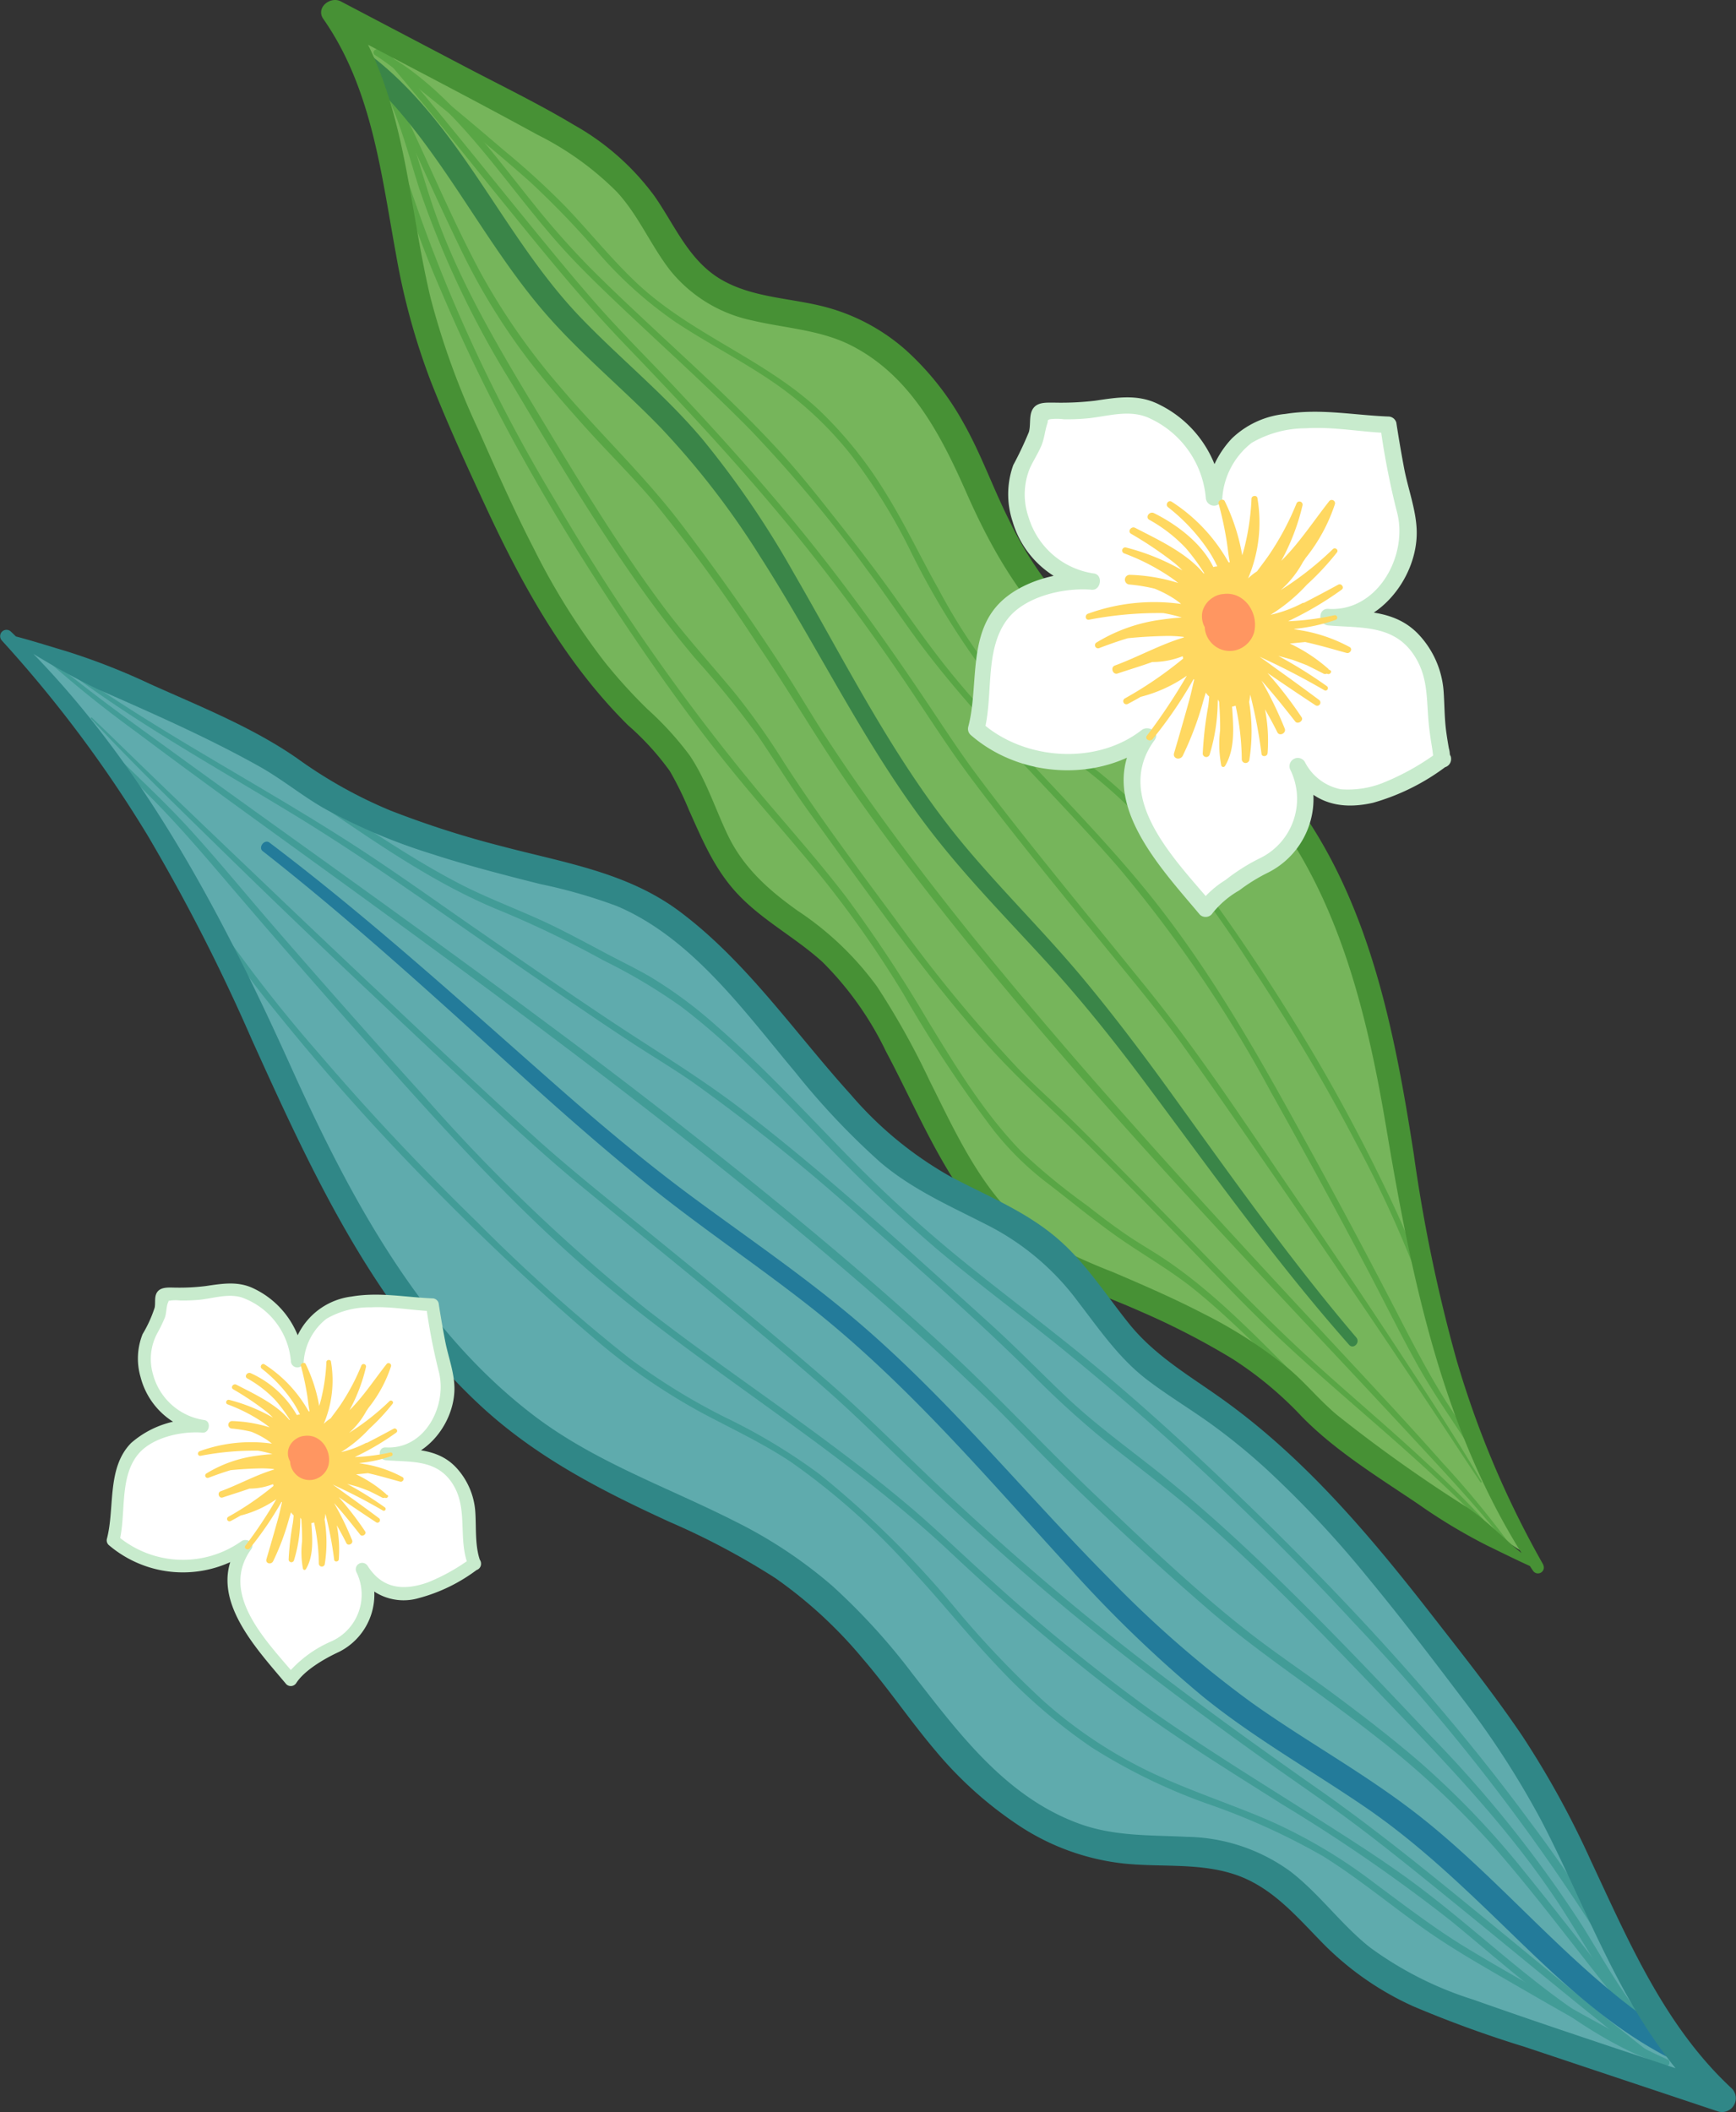 <svg id="Group_147" data-name="Group 147" xmlns="http://www.w3.org/2000/svg" xmlns:xlink="http://www.w3.org/1999/xlink" width="181.648" height="220.912" viewBox="0 0 181.648 220.912">
  <rect x="0" y="0" width="181.648" height="220.912" fill="#333333" stroke="none"/>
  <defs>
    <clipPath id="clip-path">
      <rect id="Rectangle_144" data-name="Rectangle 144" width="181.648" height="220.912" fill="none"/>
    </clipPath>
  </defs>
  <g id="Group_146" data-name="Group 146" clip-path="url(#clip-path)">
    <path id="Path_635" data-name="Path 635" d="M122.045,5.354c9.247,6.876,17.935,9.363,26.262,14.085,5.37,3.045,8.86,12.553,13.975,15.143,5.553,2.813,10.494,1.174,15.791,4.722,8.627,5.777,13.836,20.976,20.2,29.1,5.105,6.516,12.02,6.421,17.125,12.937,1.726,2.2,7.521,9.273,8.872,11.724,3.615,6.56,2.818,8.566,5.249,15.6,4.009,11.6,4.574,23.856,8.108,35.572,2.372,7.866,6.319,15.012,9.5,22.559-5.225-3.645-10.932-6.247-16.069-9.831-6.112-4.265-10.514-10.29-17.281-13.748-7.563-3.865-15.866-5.929-22.654-11.587-7.025-5.856-9.013-16.077-13.917-23.92l0-.005c-4.521-7.226-9.891-6.23-14.136-13.657-1.837-3.214-3.747-7.448-6.2-10.3-2.946-3.43-7.858-8.623-10.35-12.4-2.693-4.084-5.107-7.388-7.082-11.854a173.932,173.932,0,0,1-11.6-36.429c-1.036-5.473-2.168-13.214-5.8-17.706" transform="translate(-86.821 -3.809)" fill="#76b55b"/>
    <path id="Path_636" data-name="Path 636" d="M252.8,168.045a95.626,95.626,0,0,0-5.068-8.649c-1.921-3.039-3.552-6.218-5.2-9.407q-5.128-9.9-10.528-19.657c-4.716-8.565-9.624-17.029-15.845-24.607-3.9-4.755-8.2-9.166-12.39-13.667-2.491-2.678-4.956-5.384-7.3-8.195-2.239-2.686-4.233-5.516-6.253-8.365-1.936-2.732-3.976-5.392-6.05-8.02-1.911-2.422-3.822-4.861-5.9-7.148-4.264-4.7-8.995-8.97-13.629-13.3-2.185-2.041-4.368-4.086-6.477-6.206a86.229,86.229,0,0,1-6.045-6.849c-3.819-4.751-7.474-9.8-12.36-13.531a23.456,23.456,0,0,0-3.771-2.37c-.33-.165-.618.315-.291.5,5.44,3.054,9.478,7.768,13.316,12.583,1.942,2.436,3.851,4.9,5.92,7.233,1.94,2.186,4.047,4.219,6.164,6.231,4.631,4.4,9.4,8.658,13.887,13.211A143.052,143.052,0,0,1,187.137,72.4c1.986,2.641,3.795,5.407,5.781,8.045,2.1,2.793,4.374,5.456,6.705,8.059,4.575,5.108,9.426,9.967,13.921,15.148A138.75,138.75,0,0,1,229.4,127.027q5.106,9.1,9.978,18.329c1.823,3.441,3.535,6.951,5.438,10.349,1.541,2.75,3.354,5.332,5.065,7.975q1.424,2.2,2.685,4.5c.083.152.306.018.23-.135" transform="translate(-96.428 -12.835)" fill="#59a645"/>
    <path id="Path_637" data-name="Path 637" d="M248.087,155.368a94.917,94.917,0,0,0-6.77-18.375,185.841,185.841,0,0,0-10.442-18.845c-3.5-5.571-7.231-11-11.263-16.2a49.017,49.017,0,0,0-8.548-8.679,73.9,73.9,0,0,1-7.378-6.081,59.7,59.7,0,0,1-9.076-12.766c-1.913-3.383-3.559-6.915-5.625-10.211a42.508,42.508,0,0,0-6.944-8.61c-5.724-5.323-13.378-7.908-19.056-13.264-2.67-2.518-4.962-5.4-7.5-8.046a82.659,82.659,0,0,0-6.217-5.679c-3.895-3.318-7.815-6.671-11.944-9.7a16.064,16.064,0,0,0-1.379-.939.313.313,0,0,0-.316.541,33.411,33.411,0,0,1,3.766,2.873q3.216,2.564,6.376,5.2c2.052,1.709,4.094,3.432,6.09,5.207a90.9,90.9,0,0,1,7.069,7.343A42.782,42.782,0,0,0,167,46.393c3.244,2.155,6.72,3.933,9.952,6.107a37.281,37.281,0,0,1,8.525,7.894,60.893,60.893,0,0,1,6.019,9.669,83.043,83.043,0,0,0,9.736,15.4,45.074,45.074,0,0,0,7.517,6.855,53.025,53.025,0,0,1,7.9,7.061,130,130,0,0,1,10.929,14.842,203.31,203.31,0,0,1,10.817,18.306,117.84,117.84,0,0,1,8.1,18.8q.648,2.061,1.166,4.159c.067.273.487.158.421-.116" transform="translate(-96.379 -12.755)" fill="#59a645"/>
    <path id="Path_638" data-name="Path 638" d="M244.681,166.087c-5.306-5.737-11.357-10.7-17.164-15.912-4.033-3.617-7.825-7.455-11.592-11.344q-5.136-5.3-10.33-10.551c-1.533-1.541-3.068-3.082-4.633-4.591-1.593-1.537-3.255-3-4.8-4.583a154.826,154.826,0,0,1-13.135-15.961c-3.943-5.32-7.934-10.658-11.531-16.219a76.239,76.239,0,0,0-5.162-7.294c-2.494-3.014-5.123-5.878-7.468-9.019-4.594-6.154-8.589-12.724-12.551-19.294-4.125-6.84-8.328-13.714-11.1-21.242-1.974-5.365-3.032-11.114-6.071-16.032a35.649,35.649,0,0,0-2.8-3.864c-.306-.372-.83.159-.528.528a31.016,31.016,0,0,1,4.848,8.06c1.047,2.612,1.765,5.341,2.619,8.019a99.235,99.235,0,0,0,9.677,20.425c3.962,6.672,7.946,13.361,12.359,19.746,2.139,3.1,4.394,6.114,6.819,8.992a101.308,101.308,0,0,1,6.641,8.195c1.793,2.639,3.459,5.357,5.33,7.944s3.716,5.152,5.586,7.72c4.073,5.591,8.225,11.15,12.809,16.337,3.2,3.62,6.8,6.792,10.236,10.178,3.54,3.491,7.014,7.048,10.483,10.609,3.267,3.354,6.472,6.774,9.881,9.986,5.538,5.22,11.469,10,17.021,15.206,1.464,1.372,2.9,2.776,4.324,4.187.147.146.366-.076.227-.227" transform="translate(-89.443 -7.153)" fill="#59a645"/>
    <path id="Path_639" data-name="Path 639" d="M251.975,166.063c-2.843-4.846-5.958-9.537-9.039-14.233-3.572-5.444-7.223-10.835-10.9-16.211-4.882-7.143-9.649-14.43-15.094-21.164-4.04-5-8.126-9.955-12.126-14.984-1.974-2.481-3.933-4.977-5.821-7.524-1.782-2.4-3.4-4.908-5.071-7.392C190.2,79,186.326,73.548,182.16,68.314c-4.63-5.817-9.594-11.355-14.683-16.772-2.53-2.693-5.164-5.3-7.624-8.056-2.033-2.279-3.982-4.633-5.921-6.991-4.685-5.7-9.268-11.481-14.006-17.135-1.019-1.215-2.053-2.415-3.091-3.612-.277-.319-.739.146-.464.463,4.722,5.444,9.187,11.112,13.731,16.7,3.968,4.884,7.93,9.768,12.3,14.305,5.531,5.748,10.981,11.585,16.1,17.705,4.3,5.143,8.324,10.506,12.136,16.022,1.938,2.8,3.778,5.672,5.707,8.481,1.544,2.247,3.2,4.415,4.873,6.569,4.121,5.317,8.395,10.513,12.65,15.723,2.347,2.873,4.695,5.728,6.856,8.744,2.829,3.947,5.594,7.94,8.351,11.937,7.035,10.2,14.019,20.443,20.825,30.8q.969,1.475,1.953,2.94a.073.073,0,0,0,.126-.074" transform="translate(-96.952 -11.126)" fill="#59a645"/>
    <path id="Path_640" data-name="Path 640" d="M255.765,178.517a97.9,97.9,0,0,0-7.575-9.271c-4.022-4.533-8.171-8.953-12.3-13.39-5.04-5.419-10.073-10.845-15.039-16.332-5.384-5.947-10.7-11.958-15.869-18.093-5.117-6.074-10.1-12.271-14.792-18.676-2.215-3.021-4.365-6.09-6.417-9.225-1.567-2.395-3-4.872-4.56-7.27-3.389-5.21-6.983-10.316-10.748-15.262-3.889-5.109-8.6-9.53-12.744-14.432a69.051,69.051,0,0,1-8.332-12.012c-2.772-5.193-5.062-10.639-7.584-15.955-.913-1.925-1.868-3.831-2.843-5.726-.11-.214-.413-.026-.318.186,2.79,6.276,5.564,12.577,8.546,18.765a67.563,67.563,0,0,0,7.233,11.932c1.815,2.363,3.765,4.619,5.751,6.839,2.426,2.713,5.045,5.275,7.4,8.046a170.338,170.338,0,0,1,10.744,14.737c3.4,5,6.422,10.228,9.872,15.193,4.435,6.382,9.206,12.526,14.135,18.533,5.117,6.236,10.409,12.33,15.8,18.327,5.1,5.674,10.293,11.272,15.508,16.845,4.428,4.733,8.879,9.444,13.284,14.2,3.129,3.376,6.3,6.745,9.2,10.324.489.6.968,1.217,1.425,1.845.094.129.311.008.218-.127" transform="translate(-97.196 -16.204)" fill="#59a645"/>
    <path id="Path_641" data-name="Path 641" d="M246.811,182.253c-10.213-5.928-16.835-16.237-26.581-22.78-1.283-.861-2.629-1.621-3.908-2.489-1.461-.993-2.868-2.063-4.259-3.152a67.322,67.322,0,0,1-6.752-5.532c-3.959-4.034-6.957-8.983-9.888-13.78a147.451,147.451,0,0,0-8.561-12.959c-2.773-3.62-5.8-7.031-8.744-10.51A224.828,224.828,0,0,1,156.471,80.18,165.658,165.658,0,0,1,140.1,43.834c-.463-1.533-.9-3.075-1.341-4.614a.267.267,0,0,0-.515.142,110.163,110.163,0,0,0,6.31,18.98,176.317,176.317,0,0,0,8.729,17.75c3.267,5.835,6.813,11.512,10.538,17.065,3.554,5.3,7.266,10.482,11.3,15.426,2.971,3.639,6.113,7.134,9.079,10.777a112.094,112.094,0,0,1,8.675,12.372,132.845,132.845,0,0,0,9.427,14.238,31.261,31.261,0,0,0,5.411,5.364c2.678,2.041,5.257,4.215,8.036,6.121,2.557,1.754,5.215,3.267,7.632,5.228,2.281,1.851,4.418,3.871,6.523,5.917,4.216,4.1,8.33,8.356,13.169,11.736a36.286,36.286,0,0,0,3.579,2.194.16.16,0,0,0,.162-.276" transform="translate(-98.337 -27.765)" fill="#59a645"/>
    <path id="Path_642" data-name="Path 642" d="M232.535,152.725c-6.959-8.165-13.111-16.885-19.384-25.572-2.912-4.032-5.912-8.006-9.09-11.834-3.929-4.73-8.319-9.049-12.284-13.749-7.386-8.756-12.455-19.053-18.164-28.9a97.5,97.5,0,0,0-9.446-13.835c-3.884-4.637-8.612-8.436-12.795-12.786-8.3-8.632-12.7-20.634-22.511-27.834-.89-.653-2.034.821-1.185,1.537C135.9,26.7,140.3,36.823,147.121,44.961c3.854,4.6,8.548,8.373,12.7,12.682A85.8,85.8,0,0,1,170.17,71.068c6.092,9.509,10.959,19.812,17.884,28.776,3.689,4.776,7.931,9.088,12,13.532,3.63,3.962,6.989,8.154,10.207,12.455,7.013,9.376,13.739,18.87,21.514,27.652.46.52,1.2-.238.758-.758" transform="translate(-90.615 -12.84)" fill="#3a8548"/>
    <path id="Path_643" data-name="Path 643" d="M244.3,163.644a100.317,100.317,0,0,1-9.081-21.436,164.959,164.959,0,0,1-4.468-21.493c-2.029-13.052-4.681-26.709-12.869-37.469C213.662,77.7,208.118,73.932,202.458,70a49.784,49.784,0,0,1-8.03-6.584,37.8,37.8,0,0,1-6.07-9.112c-1.648-3.291-2.875-6.793-4.686-10a29.481,29.481,0,0,0-6.074-7.694,20.717,20.717,0,0,0-9.117-4.676c-3.337-.769-6.945-.888-10-2.583-3.538-1.963-4.973-5.67-7.18-8.839a26.6,26.6,0,0,0-8.415-7.44c-3.7-2.216-7.611-4.108-11.429-6.113L118.477.145c-1.1-.575-2.649.663-1.832,1.832,5.065,7.239,6.046,16.106,7.6,24.571A71.122,71.122,0,0,0,127.9,39.9c1.728,4.39,3.7,8.7,5.689,12.978,3.871,8.35,8.354,16.442,14.943,22.972a28.331,28.331,0,0,1,4.367,4.785,33.54,33.54,0,0,1,1.992,4.049c1.427,3.182,2.705,6.269,5.142,8.848,2.626,2.781,6.081,4.548,8.887,7.119a33.93,33.93,0,0,1,6.61,9.333c3.454,6.47,6.218,13.692,11.452,19,4.136,4.2,9.983,5.856,15.235,8.2a78.951,78.951,0,0,1,9.52,4.908,38.3,38.3,0,0,1,7.3,6.064c3.5,3.587,8.053,6.365,12.182,9.152a58.3,58.3,0,0,0,7.195,4.327c1.556.755,3.108,1.527,4.684,2.24a3.28,3.28,0,0,1,.563.264c.227.142.436-.217.21-.359-2.586-1.619-4.9-4.378-7.556-6.136a153.8,153.8,0,0,1-13.6-9.662c-1.808-1.5-3.266-3.339-5.068-4.847a48.438,48.438,0,0,0-8.868-5.724c-3.1-1.607-6.3-3-9.508-4.367a62.309,62.309,0,0,1-6.784-3.094c-6.154-3.547-9.35-10.852-12.4-16.923A81.1,81.1,0,0,0,174.6,103.2a32.306,32.306,0,0,0-8.3-7.937c-3.037-2.155-5.693-4.512-7.331-7.927-1.315-2.742-2.275-5.8-3.986-8.33a33.239,33.239,0,0,0-4.416-4.837,54.474,54.474,0,0,1-4.508-4.968,71.861,71.861,0,0,1-7.39-11.835c-2.1-4.07-3.952-8.256-5.808-12.439a80.077,80.077,0,0,1-4.993-13.777c-1.979-8.27-2.429-16.952-5.8-24.849a31.733,31.733,0,0,0-3.12-5.675l-1.832,1.832c7.317,3.875,14.688,7.664,21.951,11.639a31.716,31.716,0,0,1,8.293,5.969c2.266,2.448,3.542,5.589,5.579,8.208a14.95,14.95,0,0,0,8.587,5.241c3.476.823,7.141.973,10.377,2.626,6.242,3.188,9.4,9.414,12.1,15.534,3,6.782,6.7,12.85,12.588,17.5,5.368,4.233,11.547,7.4,16.34,12.349,9.33,9.632,12.752,23.428,14.911,36.261,2.723,16.191,6.063,32.634,15.381,46.489a.618.618,0,0,0,1.066-.623" transform="translate(-82.817 0)" fill="#479135"/>
    <path id="Path_644" data-name="Path 644" d="M383.938,195c3.827-1.6,5.654-6.908,3.608-10.452,2.313,3.815,4.956,3.764,8.611,2.789,2.319-.618,6.585-3.55,6.585-3.55a19.618,19.618,0,0,1-.571-3.305c-.284-2.408-.032-4.23-.541-5.6-2.452-6.606-7.177-5.531-10.869-5.889,4.855.472,9.744-5.629,8.043-11.135-.763-2.469-1.762-8.982-1.762-8.982s-1.822-.065-4.106-.389c-.614-.087-7.07-.778-10.629,1.523a9.546,9.546,0,0,0-3.5,6.484c-.074-3.739-2.624-6.921-5.767-8.762a5.976,5.976,0,0,0-2.636-.9,21.328,21.328,0,0,0-4.367.444,47.069,47.069,0,0,1-4.954.173.783.783,0,0,0-.411.1c-.342.235-.131.969-.182,1.328a8.524,8.524,0,0,1-1.042,2.862,7.536,7.536,0,0,0-1.293,3.72c-.26,5.034,3.466,9.32,7.857,9.8-2.872-.315-7.878,1.107-9.547,3.478-2.514,3.571-1.335,7.74-2.54,11.938,3.567,3.231,11.986,5.545,17.913.742-2.339,2.957-1.608,6.858-.836,8.475,1.719,3.6,4.371,6.53,6.922,9.594.56-1.058,4.932-4.029,6.018-4.484" transform="translate(-251.775 -104.446)" fill="#fff"/>
    <path id="Path_645" data-name="Path 645" d="M382.245,193.741a8.63,8.63,0,0,0,3.918-11.636l-1.494.873c2.08,3.291,4.893,4.26,8.634,3.423a23.191,23.191,0,0,0,7.746-3.873l-1.3-.747c0,.027,0,.054,0,.081l1.477-.612c.267.208.1.386.122,0a2.713,2.713,0,0,0-.1-.555c-.1-.559-.191-1.121-.268-1.684-.2-1.448-.179-2.894-.286-4.347a9.723,9.723,0,0,0-2.615-5.88c-2.55-2.692-6.068-2.368-9.443-2.666v1.731c5.154.332,9.3-4.9,9.25-9.77-.022-2.221-.913-4.508-1.323-6.689q-.446-2.369-.812-4.754a.872.872,0,0,0-.834-.635c-3.663-.145-7.085-.855-10.764-.273a9.363,9.363,0,0,0-5.605,2.562,10.115,10.115,0,0,0-2.734,6.193h1.731a11.865,11.865,0,0,0-6.606-9.736c-2.2-1.122-4.377-.747-6.712-.4a30.338,30.338,0,0,1-4.24.2c-.787.009-1.775-.1-2.263.649-.438.672-.2,1.668-.421,2.428a36.466,36.466,0,0,1-1.634,3.455,9.028,9.028,0,0,0-.07,5.894,10.067,10.067,0,0,0,8.055,7.109q.116-.85.23-1.7c-3.244-.282-7.478.821-9.768,3.254-3.194,3.394-2.054,8.662-3.153,12.8a.861.861,0,0,0,.223.842c5.24,4.6,13.633,5.037,19.136.741l-1.359-1.049c-5.039,6.819,2.029,14.1,6.221,19.117a.873.873,0,0,0,1.359-.175,9.792,9.792,0,0,1,2.78-2.356,18.452,18.452,0,0,1,2.928-1.818c1.013-.458.135-1.95-.873-1.494a20.278,20.278,0,0,0-3.484,2.217,10.365,10.365,0,0,0-2.845,2.578l1.359-.175c-3.677-4.4-10.418-10.974-5.951-17.02.636-.861-.659-1.595-1.359-1.048-4.717,3.682-12.224,3.176-16.689-.741q.111.421.223.842c.987-3.711-.022-8.544,2.453-11.731,1.851-2.383,5.94-3.3,8.8-3.049.96.083,1.2-1.569.23-1.7a8.387,8.387,0,0,1-6.846-5.9,7.232,7.232,0,0,1,.153-5.144c.368-.789.846-1.517,1.187-2.32.323-.763.367-1.556.622-2.312.141-.418-.1-.271.25-.453a5.718,5.718,0,0,1,1.48,0,22.413,22.413,0,0,0,2.688-.116c2.154-.254,4.364-.962,6.417.074a10.133,10.133,0,0,1,5.749,8.242.866.866,0,0,0,1.731,0,8,8,0,0,1,3.074-5.737,11.276,11.276,0,0,1,5.623-1.519c2.936-.188,5.755.388,8.676.5l-.834-.635a80.421,80.421,0,0,0,1.729,8.871c1.227,4.513-2,10.484-7.175,10.151-1.118-.072-1.1,1.634,0,1.731,3.283.289,6.735-.113,8.865,2.963,1.513,2.186,1.4,4.331,1.6,6.855.084,1.055.24,2.105.416,3.148.074.439.084,1.345.485,1.658a.878.878,0,0,0,1.477-.612c0-.027,0-.054,0-.081a.872.872,0,0,0-1.3-.747,25.739,25.739,0,0,1-5.973,3.336,9.9,9.9,0,0,1-4.253.615,5.4,5.4,0,0,1-3.787-2.881.866.866,0,0,0-1.494.873,6.9,6.9,0,0,1-3.3,9.269c-1.013.459-.134,1.951.873,1.494" transform="translate(-249.646 -102.438)" fill="#c8ebcd"/>
    <path id="Path_646" data-name="Path 646" d="M412.672,206.634a17.362,17.362,0,0,0-.269-4.6c.451.79.888,1.587,1.289,2.4.232.471.974.086.773-.391a41.056,41.056,0,0,0-2.434-5.014c1.238,1.382,2.395,2.829,3.54,4.286.26.331.9-.09.663-.447a42.676,42.676,0,0,0-3.567-4.625q.294.195.585.394,2.208,1.512,4.445,2.984a.337.337,0,0,0,.381-.553q-2.146-1.6-4.328-3.154c-.641-.459-1.265-.935-1.914-1.375a76.034,76.034,0,0,1,6.773,3.5.251.251,0,0,0,.284-.412,48.352,48.352,0,0,0-5.093-3.174q.734.191,1.463.4.768.277,1.526.575c.582.285,1.162.582,1.75.883a.372.372,0,0,0,.333-.007l.062.027c.267.119.542-.265.27-.392l-.122-.054a.314.314,0,0,0-.074-.1,17,17,0,0,0-4.01-2.629l1.609-.158c1.46.323,2.9.749,4.331,1.142.371.1.666-.421.319-.616a16.388,16.388,0,0,0-5.3-1.782c-.177-.031-.362-.066-.552-.1.045-.007.091-.016.136-.022a18.68,18.68,0,0,0,4.273-.946.252.252,0,0,0-.16-.476,27.139,27.139,0,0,1-4.806.624l-.024,0a35.138,35.138,0,0,0,5.6-3.3c.313-.225-.029-.7-.364-.519-1.184.649-2.381,1.278-3.584,1.9a.257.257,0,0,0-.164.029,13.612,13.612,0,0,1-3.331,1.222A17.989,17.989,0,0,0,416.786,189a28.307,28.307,0,0,0,3.147-3.378c.2-.253-.193-.577-.425-.343a33.444,33.444,0,0,1-5.458,4.284,10.83,10.83,0,0,0,2.337-2.956c.092-.128.18-.257.261-.389a17.925,17.925,0,0,0,3.069-5.64.344.344,0,0,0-.624-.274c-1.524,1.941-2.882,4.005-4.6,5.812-.126.132-.256.262-.385.392a23.057,23.057,0,0,0,2.221-5.806.331.331,0,0,0-.634-.185,28.732,28.732,0,0,1-2.608,4.977c-.451.708-1,1.4-1.519,2.112a5.729,5.729,0,0,0-.937.742,15.005,15.005,0,0,0,.978-8.4c-.044-.332-.606-.284-.619.057a25.374,25.374,0,0,1-.7,4.953c-.079.326-.172.65-.27.972a21.084,21.084,0,0,0-1.822-5.646c-.138-.337-.756-.124-.653.232a36.407,36.407,0,0,1,.808,3.689c.146.812.2,1.651.372,2.456a1.291,1.291,0,0,0-.134.006,17.96,17.96,0,0,0-5.946-6.338c-.364-.242-.716.31-.39.567a19.729,19.729,0,0,1,4.321,4.67,13.82,13.82,0,0,1,.838,1.52,1.547,1.547,0,0,0-.418.074c-1.207-2.483-3.792-4.442-6.212-5.643-.471-.234-.954.438-.484.7a15.766,15.766,0,0,1,3.8,2.942,21.066,21.066,0,0,1,1.961,2.669c-.03,0-.06-.01-.091-.011-1.744-2.16-4.96-3.619-7.152-4.759-.414-.215-.836.379-.428.621a39.894,39.894,0,0,1,4.46,2.994,9.281,9.281,0,0,1,.911.835,23.488,23.488,0,0,0-5.89-2.392.323.323,0,0,0-.222.605,22.486,22.486,0,0,1,4.5,2.256,13.739,13.739,0,0,1,1.174.846c-.235-.073-.466-.14-.685-.2a18.623,18.623,0,0,0-4.341-.651.507.507,0,0,0-.093,1.01,18.04,18.04,0,0,1,2.646.434,12.17,12.17,0,0,1,1.991,1.02,7.4,7.4,0,0,1,.783.583,20.312,20.312,0,0,0-9.715,1.008c-.41.131-.32.728.115.631a38.313,38.313,0,0,1,7.728-.687,14.522,14.522,0,0,1,1.946.468c-.73.035-1.463.123-2.174.225a17.272,17.272,0,0,0-6.726,2.371.327.327,0,1,0,.294.584c.969-.371,1.949-.716,2.941-1.014,1.376-.146,2.8-.219,4.159-.242a13.7,13.7,0,0,1,1.7.1c.008.019.016.038.025.057-2.439.72-4.866,2.075-7.222,2.936-.5.182-.226,1,.28.835,1.147-.385,2.4-.76,3.626-1.2a8.64,8.64,0,0,0,3.056-.559l.138-.042c.011.081.026.162.042.243a41.007,41.007,0,0,1-6.088,4.159.327.327,0,1,0,.295.584q.692-.36,1.35-.745a14.79,14.79,0,0,0,4.827-2.205,60.948,60.948,0,0,1-4.163,6.251c-.3.356.3.715.6.361a45.259,45.259,0,0,0,4.276-6.266l.059.062c-.177.731-.328,1.464-.519,2.153-.509,1.843-1.042,3.684-1.583,5.52-.176.6.641.812.913.267a32.991,32.991,0,0,0,2.122-5.643c.089-.306.185-.62.281-.939a1.977,1.977,0,0,0,.356.407c-.025.332-.055.664-.1,1a38.148,38.148,0,0,0-.576,4.968.369.369,0,0,0,.717.114,19.237,19.237,0,0,0,.848-5.3c.006-.146.011-.295.016-.443h.024a1.1,1.1,0,0,0,.113.2c.061,1,.116,2,.1,3a11.932,11.932,0,0,0,.122,3.673.216.216,0,0,0,.387.061c1.1-1.816.876-4.139.745-6.22a1.4,1.4,0,0,0,.366-.1,27.344,27.344,0,0,1,.647,5.586.4.4,0,0,0,.8.026,18.869,18.869,0,0,0-.033-6.006,5.61,5.61,0,0,0,.116-.762,50.046,50.046,0,0,1,1.183,6.206c.044.341.6.284.627-.058" transform="translate(-280.038 -127.852)" fill="#ffd861"/>
    <path id="Path_647" data-name="Path 647" d="M435.839,216.956a2.383,2.383,0,0,0,.1,1.446,2.336,2.336,0,0,0,.122.24c.009.128.022.257.044.387a2.663,2.663,0,0,0,.739,1.355,2.589,2.589,0,0,0,2.435.69,2.711,2.711,0,0,0,1.95-1.877,3.4,3.4,0,0,0-.249-2.29,3.113,3.113,0,0,0-1.3-1.417,2.682,2.682,0,0,0-1.664-.3,2.278,2.278,0,0,0-1.078.358,2.471,2.471,0,0,0-1.1,1.411" transform="translate(-310.003 -153.064)" fill="#ff9661"/>
    <path id="Path_648" data-name="Path 648" d="M183.883,385.473c-11.653-5.837-21.4-7.094-31.451-10.786-6.481-2.381-12.965-11.941-19.045-13.88-6.6-2.1-11.223.43-17.781-2.5C104.928,353.542,94.944,338.2,85.9,330.571c-7.255-6.118-14.387-4.91-21.642-11.027-2.453-2.068-10.589-8.665-12.728-11.057-5.724-6.4-5.5-8.666-10.144-15.759-7.652-11.7-11.939-24.657-19.135-36.56C17.42,248.176,11.175,241.2,5.6,233.679c6.511,3.043,13.209,4.9,19.611,7.891,7.618,3.561,14,9.268,22.048,11.865,9,2.9,18.222,3.77,26.961,8.705,9.044,5.108,14.188,15.668,21.634,23.23l0,0c6.864,6.967,12.125,5.047,18.764,12.272,2.873,3.127,6.13,7.327,9.528,9.971,4.087,3.18,10.742,7.92,14.463,11.542,4.022,3.916,7.519,7.046,10.913,11.482a222.524,222.524,0,0,1,23.008,36.915c2.725,5.659,6.234,13.717,11.347,17.916" transform="translate(-3.987 -166.236)" fill="#5fabad"/>
    <path id="Path_649" data-name="Path 649" d="M27.758,259.587c2.437,2.957,5.12,5.649,7.817,8.365,2.871,2.891,5.5,5.977,8.142,9.073q8.268,9.683,16.768,19.165c7.427,8.318,15,16.52,23.671,23.574,11.5,9.365,24.31,17,35.151,27.2,5.368,5.047,11.036,9.894,16.88,14.382,5.623,4.319,11.687,8.055,17.674,11.839a176.465,176.465,0,0,1,17.6,12.134c5.742,4.686,11.287,9.864,17.931,13.273a29.185,29.185,0,0,0,4.617,1.907c.385.121.535-.463.165-.6-7.1-2.581-12.949-7.4-18.679-12.182-2.878-2.4-5.754-4.814-8.8-7-2.675-1.92-5.453-3.7-8.228-5.468-6.117-3.9-12.326-7.674-18.265-11.846a193.1,193.1,0,0,1-16.837-13.7c-2.824-2.5-5.514-5.151-8.395-7.591-3-2.545-6.129-4.947-9.292-7.29-6.1-4.52-12.387-8.79-18.379-13.454a184.218,184.218,0,0,1-23.121-22.131q-8.028-8.868-15.863-17.915c-2.911-3.355-5.726-6.805-8.717-10.089-2.416-2.652-5.053-5.093-7.608-7.607q-2.085-2.052-4.028-4.24c-.124-.139-.318.063-.2.2" transform="translate(-19.721 -184.489)" fill="#429c97"/>
    <path id="Path_650" data-name="Path 650" d="M57.681,303.238a121.528,121.528,0,0,0,12.4,18.28,241.941,241.941,0,0,0,16.3,18.218c5.29,5.377,10.783,10.564,16.517,15.465a64.639,64.639,0,0,0,11.5,8c3.152,1.685,6.392,3.182,9.374,5.169a73.541,73.541,0,0,1,12.84,11.495c3.052,3.292,5.847,6.816,8.949,10.061a58.459,58.459,0,0,0,9.688,8.3,60.169,60.169,0,0,0,11.994,5.852,70.89,70.89,0,0,1,12.169,5.5c3.7,2.3,7.05,5.1,10.6,7.612,2.675,1.892,5.51,3.539,8.346,5.175,5.027,2.9,10.079,5.87,15.306,8.4.535.259,1.072.519,1.628.731.4.154.579-.5.179-.648a42.445,42.445,0,0,1-4.863-2.517q-4.083-2.205-8.125-4.486c-2.622-1.48-5.237-2.976-7.816-4.53-3.456-2.082-6.637-4.526-9.871-6.929a54.319,54.319,0,0,0-11.246-6.631c-4.043-1.714-8.233-3.075-12.2-4.963a48.021,48.021,0,0,1-11.07-7.352,100.942,100.942,0,0,1-9.314-9.789,100.679,100.679,0,0,0-14.153-13.965,60.686,60.686,0,0,0-9.7-5.874,65.862,65.862,0,0,1-10.343-6.361,178.742,178.742,0,0,1-15.772-14.109c-5.763-5.621-11.308-11.477-16.538-17.6a152.278,152.278,0,0,1-13.9-18.508q-1.291-2.084-2.464-4.238c-.144-.265-.547-.029-.4.236" transform="translate(-41.012 -215.469)" fill="#429c97"/>
    <path id="Path_651" data-name="Path 651" d="M27.826,245.03c7.148,5.213,14.888,9.524,22.438,14.111,5.338,3.243,10.477,6.756,15.6,10.324q6.92,4.822,13.887,9.577c2.059,1.4,4.119,2.8,6.2,4.157s4.25,2.651,6.311,4.082a202.257,202.257,0,0,1,18.4,14.871c5.67,5.013,11.388,10.029,16.771,15.35a98.448,98.448,0,0,0,7.854,7.193c3.441,2.735,6.95,5.343,10.255,8.249,6.7,5.888,12.884,12.324,19.046,18.762s12.419,12.919,17.477,20.311c3.7,5.4,6.555,11.417,11.13,16.169a45.372,45.372,0,0,0,4.164,3.779c.4.322.968-.24.567-.567a41.01,41.01,0,0,1-7.4-7.69c-1.873-2.583-3.444-5.366-5.126-8.073A127.143,127.143,0,0,0,169.5,355.684c-6.123-6.493-12.283-12.984-18.78-19.107-3.213-3.028-6.525-5.954-9.984-8.7-3.159-2.506-6.4-4.848-9.343-7.623-2.659-2.511-5.2-5.144-7.908-7.6s-5.421-4.9-8.141-7.346c-5.9-5.294-11.864-10.536-18.174-15.339-4.421-3.365-9.159-6.2-13.775-9.28-4.748-3.164-9.442-6.409-14.131-9.658-4.411-3.056-8.772-6.191-13.3-9.079-7.3-4.662-14.911-8.817-22.225-13.458-1.934-1.227-3.844-2.491-5.748-3.763-.187-.125-.349.169-.174.3" transform="translate(-19.742 -174.079)" fill="#429c97"/>
    <path id="Path_652" data-name="Path 652" d="M32.916,260.113c4.377,4.687,8.992,9.155,13.576,13.639q7.972,7.8,16.1,15.439,6.757,6.392,13.579,12.713c2.765,2.552,5.554,5.044,8.463,7.431,5.72,4.694,11.478,9.341,17.165,14.075,2.783,2.318,5.555,4.651,8.269,7.049,2.522,2.228,4.915,4.581,7.341,6.912,5.6,5.379,11.317,10.63,17.287,15.594,6.495,5.4,13.257,10.467,20.118,15.39,3.48,2.5,7.046,4.881,10.47,7.454,2.856,2.146,5.64,4.386,8.416,6.633,6.562,5.31,13.042,10.72,19.653,15.97,1.386,1.1,2.785,2.182,4.187,3.262.358.276.708-.334.354-.607-6.536-5.039-12.863-10.356-19.254-15.577-5.6-4.577-11.2-9.152-17.128-13.307-7.5-5.26-14.938-10.622-22.1-16.337-6-4.79-11.776-9.853-17.377-15.106-2.837-2.661-5.592-5.408-8.427-8.071-2.334-2.193-4.766-4.282-7.206-6.355-5.823-4.946-11.766-9.749-17.693-14.57-3.286-2.672-6.565-5.331-9.7-8.181-4.134-3.76-8.216-7.578-12.29-11.4q-8-7.509-15.931-15.087c-4.971-4.74-9.943-9.478-14.862-14.272q-1.443-1.407-2.9-2.8a.078.078,0,0,0-.111.111" transform="translate(-23.4 -184.946)" fill="#429c97"/>
    <path id="Path_653" data-name="Path 653" d="M12.42,234.666a123.912,123.912,0,0,0,10.648,8.666c5.516,4.143,11.107,8.182,16.7,12.227,6.854,4.96,13.7,9.929,20.5,14.971,7.414,5.5,14.774,11.076,22.011,16.807,7.1,5.624,14.092,11.4,20.855,17.427q4.792,4.272,9.4,8.75c2.365,2.314,4.615,4.738,6.97,7.059q7.574,7.461,15.634,14.438c5.558,4.815,11.788,8.779,17.56,13.329a91.516,91.516,0,0,1,12.336,11.491c4.46,5.094,8.494,10.556,12.734,15.83,1.532,1.906,3.1,3.782,4.686,5.643.144.169.448-.061.311-.24-4.779-6.246-9.559-12.511-14.513-18.621a88.723,88.723,0,0,0-11.172-11.624c-2.632-2.254-5.382-4.371-8.155-6.448-3.3-2.474-6.778-4.754-10.009-7.32-5.432-4.312-10.492-9.156-15.516-13.929s-9.716-9.836-14.775-14.556c-6.552-6.113-13.387-11.917-20.351-17.553q-10.717-8.672-21.8-16.885c-7-5.219-14.063-10.345-21.15-15.443-6.014-4.327-12.048-8.628-18.044-12.98-4.279-3.105-8.6-6.191-12.689-9.546-.669-.549-1.329-1.108-1.973-1.685-.129-.115-.319.071-.191.191" transform="translate(-8.805 -166.776)" fill="#429c97"/>
    <path id="Path_654" data-name="Path 654" d="M56.645,257.623c13.1,4.957,23.139,15.519,36.121,20.727a108.424,108.424,0,0,1,10.572,5.11,58.8,58.8,0,0,1,8.153,4.847c5.218,3.961,9.762,8.778,14.293,13.485a162.865,162.865,0,0,0,12.521,11.92c3.983,3.344,8.149,6.46,12.216,9.7a294.179,294.179,0,0,1,31.394,29.366,213.925,213.925,0,0,1,27.076,35.174c.928,1.535,1.834,3.083,2.745,4.627a.287.287,0,0,0,.495-.289,138.483,138.483,0,0,0-11.9-18.7c-4.41-6-9.158-11.748-14.133-17.286-4.992-5.556-10.213-10.9-15.58-16.1-5.274-5.1-10.669-10.081-16.336-14.747-4.2-3.455-8.546-6.716-12.779-10.125A142.2,142.2,0,0,1,129.013,304c-4.5-4.6-8.867-9.353-13.728-13.586a45.737,45.737,0,0,0-7.153-5.3c-1.522-.872-3.112-1.634-4.66-2.458-1.721-.917-3.439-1.838-5.188-2.7-3.3-1.625-6.767-2.832-10.03-4.525-3.091-1.605-6.046-3.456-8.963-5.356-5.912-3.851-11.689-7.988-18.1-10.989a45.4,45.4,0,0,0-4.452-1.8c-.211-.072-.3.254-.091.331" transform="translate(-40.213 -183.026)" fill="#429c97"/>
    <path id="Path_655" data-name="Path 655" d="M94.844,305.995c9.537,7.476,18.43,15.642,27.4,23.773,4.072,3.691,8.212,7.308,12.477,10.775,5.554,4.515,11.508,8.494,17.143,12.9,10.255,8.022,18.637,17.967,27.4,27.513a132.439,132.439,0,0,0,13.906,13.419c5.35,4.344,11.339,7.715,17.017,11.591,5.933,4.05,10.993,9.053,16.139,14.026,4.966,4.8,10.1,9.484,16.349,12.552,1.2.59,2.244-1.133,1.059-1.813-10.852-6.223-18.439-16.531-28.225-24.114-5.5-4.26-11.622-7.595-17.275-11.63a115.649,115.649,0,0,1-14.534-12.628c-9.1-9.122-17.22-19.26-27.105-27.578-5.285-4.448-11-8.35-16.557-12.444-4.928-3.631-9.626-7.557-14.222-11.6-9.953-8.752-19.695-17.643-30.282-25.647-.516-.39-1.21.5-.7.9" transform="translate(-67.343 -216.97)" fill="#237b9a"/>
    <path id="Path_656" data-name="Path 656" d="M.185,229.293A131.021,131.021,0,0,1,15.47,249.725a196.147,196.147,0,0,1,10.853,21.257c6.2,13.695,12.577,27.679,23.737,38.14,5.866,5.5,12.718,9.018,19.963,12.343a77.548,77.548,0,0,1,11.084,5.88,46.776,46.776,0,0,1,9.2,8.475c2.675,3.112,4.97,6.523,7.625,9.647a40.337,40.337,0,0,0,8.76,7.824,24.773,24.773,0,0,0,10.719,3.9c3.875.438,7.854-.087,11.625,1.109,3.919,1.242,6.483,4.289,9.261,7.13a31.373,31.373,0,0,0,9.6,6.722,119.935,119.935,0,0,0,11.61,4.222l13.55,4.523,6.775,2.262a1.447,1.447,0,0,0,1.4-2.4c-7.046-6.522-10.8-15.383-14.8-23.908a94.617,94.617,0,0,0-7.209-13.082c-2.988-4.4-6.309-8.581-9.578-12.774-6.283-8.061-12.956-15.955-21.266-22.009-3.617-2.636-7.416-4.722-10.254-8.252-2.351-2.924-4.409-6.171-7.233-8.675-3.365-2.983-7.429-4.583-11.353-6.648a38.641,38.641,0,0,1-10.532-8.638c-5.849-6.449-10.847-13.861-17.883-19.127-5.486-4.106-12.087-5.1-18.556-6.813A99.332,99.332,0,0,1,40.8,247.061a48.181,48.181,0,0,1-9.666-5.409c-4.673-3.261-10.252-5.476-15.423-7.8a69.543,69.543,0,0,0-8.714-3.413c-1.864-.554-3.725-1.149-5.607-1.637a3.27,3.27,0,0,1-.672-.192c-.265-.11-.381.322-.119.43.633.262,1.688.956,2.557,1.451a78.9,78.9,0,0,0,6.962,3.854c5.744,2.529,11.544,5.063,17.026,8.131,2.382,1.333,4.472,3.08,6.846,4.424A60.777,60.777,0,0,0,45.2,251.63c3.731,1.211,7.531,2.187,11.334,3.144a54.4,54.4,0,0,1,8.025,2.306c7.854,3.332,13.325,11.023,18.638,17.349a77.245,77.245,0,0,0,8.907,9.434c3.5,2.974,7.565,4.687,11.6,6.776a27.023,27.023,0,0,1,9.122,7.848c2.209,2.866,4.266,5.879,7.164,8.1,2.118,1.62,4.407,2.994,6.575,4.542a65.106,65.106,0,0,1,6.042,4.92,110.1,110.1,0,0,1,10.531,11.272c3.366,4.071,6.582,8.27,9.766,12.485a91.974,91.974,0,0,1,8.482,13.12c4.278,8.267,7.427,17.208,13.13,24.665a41.658,41.658,0,0,0,4.693,5.2l1.4-2.4c-8.827-2.98-17.7-5.848-26.483-8.957a36.954,36.954,0,0,1-10.769-5.444c-3.019-2.388-5.272-5.588-8.322-7.942a18.9,18.9,0,0,0-10.873-3.63c-3.824-.191-7.559-.037-11.221-1.368-7.726-2.807-12.62-9.485-17.476-15.7a67.017,67.017,0,0,0-8.378-9.18A48.524,48.524,0,0,0,76.861,321.4c-7.073-3.584-14.6-6.179-20.972-11.022-12-9.119-19.385-23.075-25.465-36.537-7.44-16.473-16.069-32.886-29.3-45.487a.663.663,0,0,0-.936.937" transform="translate(0 -162.313)" fill="#308787"/>
    <path id="Path_657" data-name="Path 657" d="M64.235,504.646a6,6,0,0,0,2.8-8.1c1.792,2.957,3.84,2.917,6.673,2.161a24.674,24.674,0,0,0,5.1-2.75,15.194,15.194,0,0,1-.443-2.561c-.221-1.866-.024-3.278-.419-4.341-1.9-5.119-5.561-4.286-8.423-4.564,3.762.366,7.551-4.362,6.232-8.629-.591-1.914-1.365-6.961-1.365-6.961s-1.412-.05-3.182-.3c-.476-.068-5.479-.6-8.237,1.18a7.4,7.4,0,0,0-2.714,5.025,8.4,8.4,0,0,0-4.469-6.79,4.635,4.635,0,0,0-2.043-.694,16.517,16.517,0,0,0-3.384.344,36.441,36.441,0,0,1-3.839.134.606.606,0,0,0-.318.076c-.265.182-.1.751-.141,1.029a6.6,6.6,0,0,1-.807,2.218,5.833,5.833,0,0,0-1,2.883,7.228,7.228,0,0,0,6.088,7.6c-2.225-.244-6.1.857-7.4,2.694-1.948,2.768-1.035,6-1.968,9.251,2.764,2.5,9.289,4.3,13.881.575a6.636,6.636,0,0,0-.647,6.567,36.791,36.791,0,0,0,5.364,7.435c.433-.82,3.822-3.122,4.663-3.475" transform="translate(-29.149 -332.438)" fill="#fff"/>
    <path id="Path_658" data-name="Path 658" d="M62.926,503.666a6.7,6.7,0,0,0,3.036-9.017l-1.158.677a5.616,5.616,0,0,0,6.5,2.694,17.649,17.649,0,0,0,6.2-3.043l-1.009-.579c0,.022,0,.044,0,.067l1.317-.178c-.654-1.6-.456-3.658-.581-5.342a7.563,7.563,0,0,0-1.99-4.572c-1.982-2.124-4.712-1.886-7.358-2.112V483.6c3.9.216,7.038-3.586,7.166-7.287.06-1.732-.647-3.5-.971-5.191q-.378-1.974-.682-3.961a.675.675,0,0,0-.646-.492c-2.876-.116-5.579-.682-8.466-.191a7.235,7.235,0,0,0-6.337,6.764h1.341a9.221,9.221,0,0,0-5.184-7.578c-1.653-.829-3.317-.543-5.076-.284a22.2,22.2,0,0,1-3.154.164c-.567,0-1.4-.1-1.836.361s-.246,1.15-.35,1.718a13.235,13.235,0,0,1-1.265,2.781,6.877,6.877,0,0,0-.212,4.5,7.824,7.824,0,0,0,6.315,5.774q.089-.659.178-1.317a10.044,10.044,0,0,0-7.479,2.429c-2.57,2.6-1.694,6.777-2.534,10.009a.667.667,0,0,0,.173.652,11.958,11.958,0,0,0,14.829.575l-1.053-.812c-3.86,5.319,1.542,10.89,4.821,14.814A.677.677,0,0,0,58.5,506.9c.854-1.34,3-2.579,4.423-3.234.783-.36.1-1.516-.677-1.158a12.461,12.461,0,0,0-4.9,3.716l1.053-.136c-2.879-3.445-8.038-8.468-4.611-13.19.489-.674-.51-1.232-1.053-.812a10.6,10.6,0,0,1-12.932-.575q.086.326.172.652c.753-2.9-.031-6.753,1.979-9.19,1.462-1.774,4.559-2.44,6.741-2.263.744.06.929-1.21.179-1.317a6.526,6.526,0,0,1-5.378-4.837,5.694,5.694,0,0,1,.46-4.237,14.685,14.685,0,0,0,.8-1.654c.173-.472.138-1.151.333-1.574s-.144-.085.294-.2a4.275,4.275,0,0,1,.955,0,18.663,18.663,0,0,0,2.126-.085c1.4-.16,2.913-.656,4.309-.242a7.788,7.788,0,0,1,5.168,6.681.671.671,0,0,0,1.341,0,6.262,6.262,0,0,1,2.382-4.446,8.985,8.985,0,0,1,4.636-1.193c2.176-.108,4.279.319,6.444.406l-.647-.492a62.719,62.719,0,0,0,1.3,6.736c.956,3.555-1.376,8.234-5.519,8-.868-.048-.85,1.268,0,1.341,2.433.208,5.023-.1,6.7,2.068,2.094,2.709.732,6.018,1.939,8.973a.674.674,0,0,0,1.317-.178c0-.022,0-.044,0-.067a.675.675,0,0,0-1.009-.579,20.6,20.6,0,0,1-4.534,2.552c-2.573.912-4.779.695-6.324-1.722a.671.671,0,0,0-1.158.677,5.355,5.355,0,0,1-2.555,7.182c-.782.362-.1,1.518.677,1.158" transform="translate(-27.501 -330.878)" fill="#c8ebcd"/>
    <path id="Path_659" data-name="Path 659" d="M86.5,513.66a13.446,13.446,0,0,0-.208-3.564c.349.612.688,1.229,1,1.86.18.365.755.067.6-.3a31.787,31.787,0,0,0-1.887-3.886c.96,1.071,1.856,2.193,2.743,3.321.2.257.7-.07.514-.347a33.063,33.063,0,0,0-2.764-3.584c.152.1.3.2.454.305q1.711,1.171,3.445,2.312a.261.261,0,0,0,.3-.429q-1.663-1.24-3.354-2.444c-.5-.355-.98-.725-1.482-1.065a59,59,0,0,1,5.248,2.712.194.194,0,0,0,.22-.319,37.4,37.4,0,0,0-3.946-2.46c.38.1.758.2,1.134.308.4.143.792.291,1.183.445.451.222.9.451,1.356.685a.29.29,0,0,0,.258-.005l.048.021c.208.093.42-.205.209-.3l-.095-.042a.241.241,0,0,0-.058-.077,13.179,13.179,0,0,0-3.108-2.037l1.247-.122c1.132.25,2.244.58,3.356.885.288.079.516-.326.248-.477a12.7,12.7,0,0,0-4.111-1.381c-.137-.024-.28-.051-.428-.079.035-.005.071-.012.106-.017a14.465,14.465,0,0,0,3.311-.733.2.2,0,0,0-.124-.369,21.007,21.007,0,0,1-3.725.483l-.018,0a27.2,27.2,0,0,0,4.34-2.557c.242-.175-.023-.544-.282-.4-.918.5-1.845.99-2.777,1.47a.2.2,0,0,0-.127.023,10.541,10.541,0,0,1-2.581.946,13.924,13.924,0,0,0,2.951-2.443,21.974,21.974,0,0,0,2.439-2.618c.156-.2-.149-.447-.33-.266a25.913,25.913,0,0,1-4.229,3.32,8.393,8.393,0,0,0,1.811-2.291c.072-.1.14-.2.2-.3a13.9,13.9,0,0,0,2.378-4.37.267.267,0,0,0-.484-.212c-1.181,1.5-2.233,3.1-3.561,4.5-.1.1-.2.2-.3.3a17.873,17.873,0,0,0,1.722-4.5.256.256,0,0,0-.492-.143,22.268,22.268,0,0,1-2.021,3.857c-.349.549-.778,1.087-1.177,1.637a4.41,4.41,0,0,0-.726.575,11.63,11.63,0,0,0,.757-6.507c-.034-.257-.47-.22-.48.044a19.64,19.64,0,0,1-.543,3.838c-.061.253-.133.5-.209.754a16.344,16.344,0,0,0-1.412-4.375c-.107-.261-.586-.1-.506.18a28.284,28.284,0,0,1,.626,2.859c.113.629.154,1.28.289,1.9-.035,0-.069,0-.1.005a13.919,13.919,0,0,0-4.608-4.911c-.282-.187-.555.24-.3.44a15.279,15.279,0,0,1,3.348,3.619,10.6,10.6,0,0,1,.649,1.177,1.223,1.223,0,0,0-.324.057,10.564,10.564,0,0,0-4.813-4.373c-.365-.181-.739.339-.375.544a12.222,12.222,0,0,1,2.948,2.28,16.33,16.33,0,0,1,1.52,2.068c-.024,0-.047-.008-.07-.008-1.351-1.674-3.844-2.8-5.542-3.688-.321-.167-.648.294-.332.481a30.9,30.9,0,0,1,3.456,2.32,7.142,7.142,0,0,1,.707.647,18.2,18.2,0,0,0-4.565-1.854c-.312-.088-.474.364-.172.469a17.419,17.419,0,0,1,3.484,1.748,10.651,10.651,0,0,1,.909.656c-.182-.057-.361-.108-.531-.156a14.427,14.427,0,0,0-3.363-.505.393.393,0,0,0-.072.783,13.96,13.96,0,0,1,2.05.336,9.4,9.4,0,0,1,1.543.79,5.659,5.659,0,0,1,.607.451,15.741,15.741,0,0,0-7.528.781c-.318.1-.249.564.089.489a29.656,29.656,0,0,1,5.988-.532,11.135,11.135,0,0,1,1.508.362c-.566.027-1.134.1-1.685.174a13.394,13.394,0,0,0-5.212,1.838.253.253,0,1,0,.228.452c.751-.287,1.51-.555,2.279-.785,1.067-.113,2.169-.17,3.223-.188a10.641,10.641,0,0,1,1.321.075c.006.015.012.029.019.044-1.89.558-3.771,1.608-5.6,2.275-.385.141-.175.779.217.647.889-.3,1.856-.589,2.81-.929a6.7,6.7,0,0,0,2.368-.433l.107-.032c.009.063.02.125.033.188a31.752,31.752,0,0,1-4.718,3.223.253.253,0,1,0,.228.452q.536-.279,1.046-.577a11.455,11.455,0,0,0,3.74-1.708,47.308,47.308,0,0,1-3.226,4.844c-.233.276.23.554.462.28a35.086,35.086,0,0,0,3.313-4.856l.046.048c-.137.566-.254,1.134-.4,1.669-.395,1.428-.808,2.855-1.227,4.277-.136.462.5.629.707.207a25.542,25.542,0,0,0,1.644-4.373c.069-.237.143-.48.218-.727a1.538,1.538,0,0,0,.277.316c-.019.257-.043.514-.078.774a29.613,29.613,0,0,0-.446,3.85.286.286,0,0,0,.556.088,14.9,14.9,0,0,0,.657-4.11c0-.113.008-.229.013-.343h.018a.837.837,0,0,0,.087.154c.047.774.09,1.546.075,2.325a9.229,9.229,0,0,0,.095,2.847.167.167,0,0,0,.3.047c.853-1.407.679-3.208.577-4.82a1.111,1.111,0,0,0,.284-.08,21.209,21.209,0,0,1,.5,4.328.312.312,0,0,0,.622.02,14.636,14.636,0,0,0-.025-4.654,4.33,4.33,0,0,0,.089-.591,38.721,38.721,0,0,1,.917,4.809c.035.264.466.22.486-.045" transform="translate(-51.051 -350.575)" fill="#ffd861"/>
    <path id="Path_660" data-name="Path 660" d="M104.456,521.659a1.693,1.693,0,0,0,.173,1.306,3.011,3.011,0,0,0,.034.3,2.062,2.062,0,0,0,.572,1.05,2.005,2.005,0,0,0,1.887.535,2.1,2.1,0,0,0,1.511-1.454,2.637,2.637,0,0,0-.193-1.775,2.414,2.414,0,0,0-1.008-1.1,2.075,2.075,0,0,0-1.289-.234,1.763,1.763,0,0,0-.835.278,1.913,1.913,0,0,0-.853,1.093" transform="translate(-74.272 -370.113)" fill="#ff9661"/>
  </g>
</svg>
